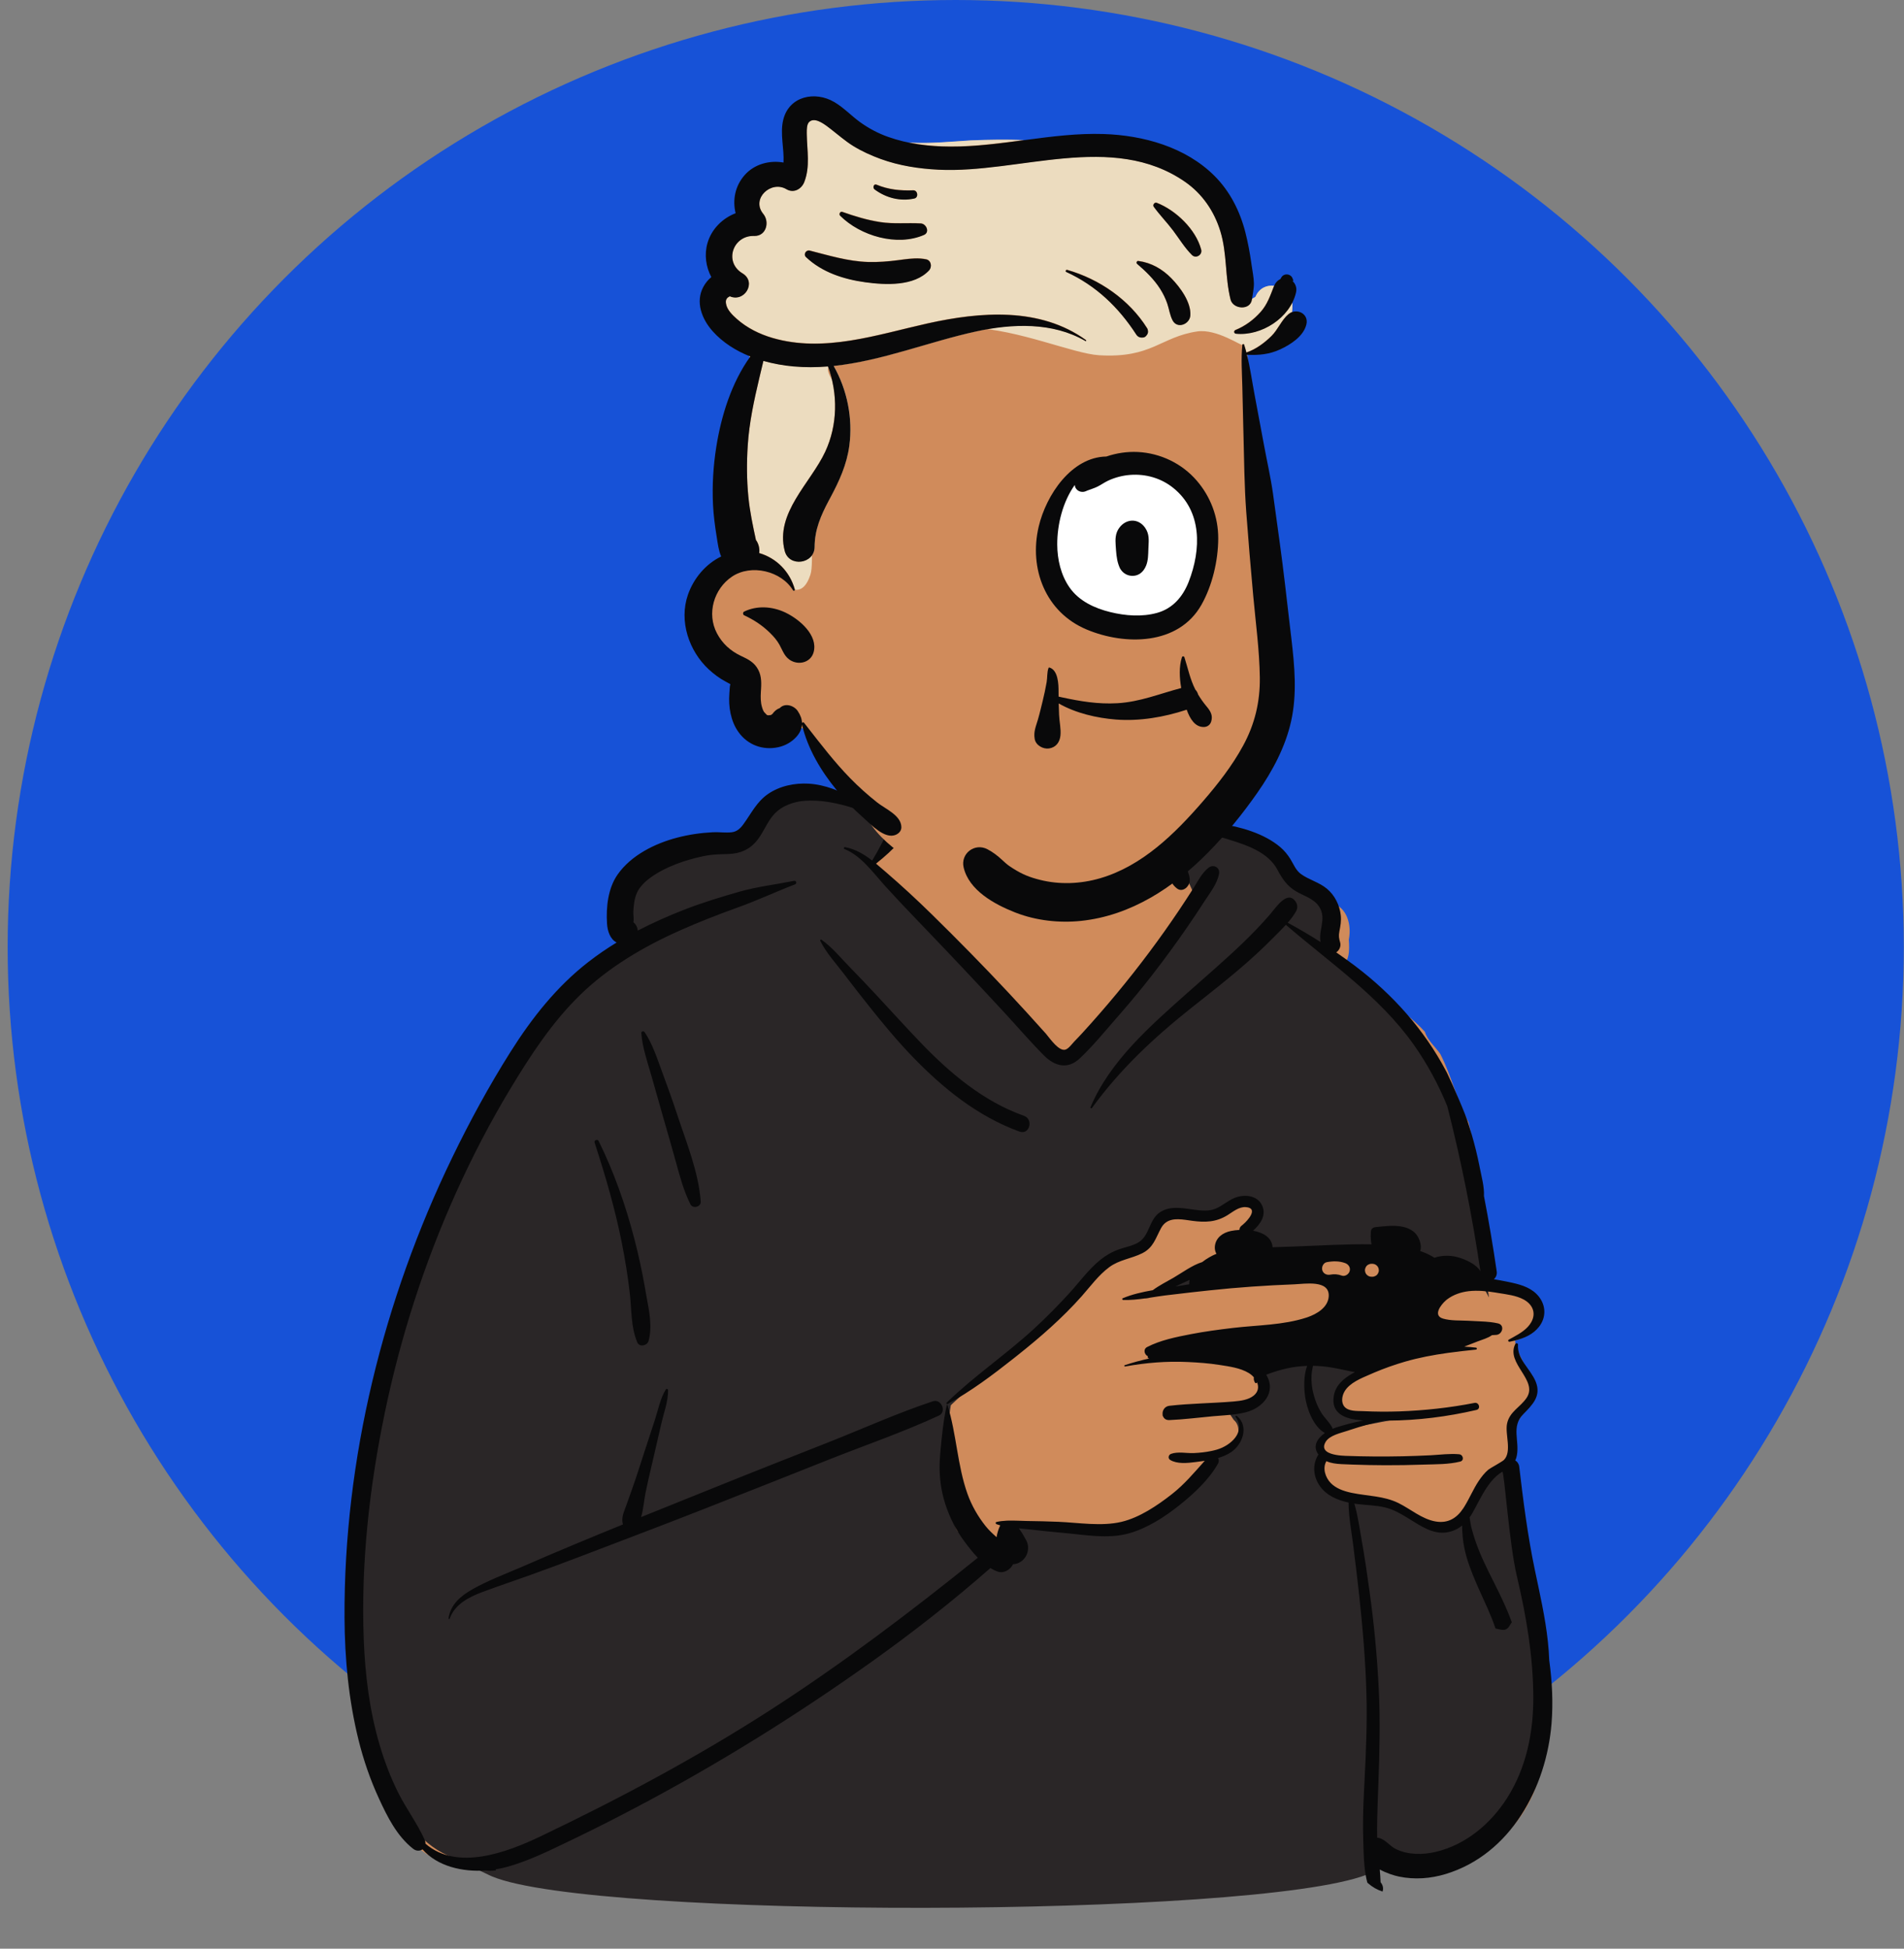 <?xml version="1.0" encoding="UTF-8"?> <svg xmlns="http://www.w3.org/2000/svg" width="128" height="131" viewBox="0 0 128 131" fill="none"><rect x="0" y="0" width="128" height="131" fill="#808080" stroke="none"/> <ellipse cx="64.25" cy="63.671" rx="63.736" ry="63.671" fill="#1752D7"></ellipse> <path fill-rule="evenodd" clip-rule="evenodd" d="M103.077 93.354C103.077 92.473 101.858 90.91 101.856 90.112C102.881 89.929 103.738 88.54 103.511 87.67C103.111 87.365 102.062 86.763 101.628 86.482C98.986 86.562 99.99 82.886 99.691 81.017C99.39 79.189 99.167 77.278 98.726 75.439C97.943 73.968 97.576 72.319 96.828 70.855C96.494 70.37 95.954 69.926 95.792 69.362C94.156 67.575 91.903 66.503 90.049 64.989C90.768 64.759 90.72 63.789 90.674 63.165C90.841 62.352 90.662 61.333 89.921 60.875C89.67 60.058 88.575 59.773 87.935 60.293C87.514 58.408 85.868 57.264 84.144 56.564C84.145 56.558 84.147 56.553 84.148 56.547C82.409 55.857 80.325 55.513 78.59 55.901C79.506 45.696 71.689 45.321 67.723 46.179C65.694 46.617 62.649 47.983 61.958 49.882C61.567 50.954 60.447 54.41 60.287 55.513C57.258 53.785 53.746 51.505 51.119 54.985C50.593 55.592 50.011 56.042 49.224 56.25C46.766 56.888 43.503 56.91 42.106 59.415C41.271 60.967 42.022 61.99 41.798 63.543C30.733 71.313 21.487 99.937 23.563 113.254C24.063 118.019 26.501 126.454 32.52 125.403C35.589 128.76 87.113 128.76 92.426 125.403C96.799 126.547 101.243 124.776 103.077 120.587C105.406 114.844 102.938 108.641 102.501 102.749C102.235 101.262 101.84 100.081 101.628 98.558C101.54 97.924 101.844 96.868 101.628 96.283C101.73 95.902 103.077 94.235 103.077 93.354Z" fill="#D08B5B"></path> <path fill-rule="evenodd" clip-rule="evenodd" d="M59.546 54.812L59.728 54.89L60.352 55.16L60.221 55.46C59.853 56.305 59.439 57.117 58.985 57.881L58.9 58.024L58.769 58.241L58.775 58.249C58.832 58.311 58.89 58.376 58.949 58.443L65.815 65.821C68.712 68.931 70.241 70.567 70.403 70.73C71.078 71.408 71.742 71.493 72.349 70.92L72.418 70.856L72.53 70.747L72.607 70.672C73.004 70.28 73.398 69.847 73.964 69.194L80.307 60.197L79.906 59.302C79.171 57.649 78.769 56.683 78.701 56.403L78.671 56.266L78.608 55.97L78.897 55.884C79.941 55.573 81.097 55.654 82.408 56.042L82.484 56.065L82.703 56.133C83.591 56.409 84.094 56.594 84.609 56.87C85.31 57.244 85.828 57.709 86.151 58.315C86.522 59.012 86.807 59.362 87.286 59.646L87.323 59.668L87.37 59.694L87.419 59.72C87.461 59.743 87.508 59.767 87.565 59.794L87.766 59.892C88.4 60.196 88.692 60.391 88.942 60.775C89.217 61.199 89.264 61.596 89.179 62.17L89.171 62.22L89.158 62.301L89.106 62.599L89.094 62.675C89.06 62.888 89.055 63.076 89.079 63.234L89.085 63.27L89.224 64.009L88.948 63.834L89.711 64.456C90.779 65.33 91.415 65.872 92.081 66.484L92.264 66.654L92.301 66.688C93.5 67.806 94.474 68.884 95.289 70.035C96.173 71.284 96.922 72.649 97.527 74.102L97.595 74.269L97.601 74.291C98.507 77.842 99.235 81.439 99.783 85.071L99.835 85.422L100.101 87.225L99.226 85.627C99.089 85.378 98.712 85.132 98.242 84.948L98.197 84.931L98.165 84.919L98.098 84.895C97.582 84.715 97.061 84.698 96.573 84.85L96.523 84.866L96.375 84.915L96.243 84.832C96.001 84.677 95.729 84.546 95.43 84.438L95.355 84.411L95.04 84.303L95.154 83.99C95.241 83.754 95.082 83.29 94.854 83.091C94.499 82.782 93.988 82.696 93.194 82.754L93.087 82.763L93.001 82.77L92.874 82.783L92.471 82.826L92.471 82.828C92.466 82.898 92.463 82.962 92.461 83.022L92.461 83.067L92.461 83.11C92.463 83.26 92.475 83.398 92.5 83.528L92.512 83.582L92.603 83.988L92.187 83.98L92.006 83.978C91.4 83.97 90.763 83.98 90.013 84.005L89.273 84.032L87.386 84.112L85.73 84.17L85.237 84.187L85.213 83.874C85.182 83.462 84.83 83.189 84.206 83.067L84.166 83.06L83.514 82.942L84.049 82.456L84.093 82.415L84.137 82.372C84.568 81.943 84.713 81.55 84.535 81.171C84.328 80.726 83.688 80.596 83.101 80.838L83.06 80.855L83.019 80.873C82.908 80.924 82.798 80.989 82.624 81.101L82.4 81.247L82.319 81.299C82.125 81.421 81.997 81.49 81.835 81.556C81.407 81.734 81.007 81.746 80.35 81.664L80.292 81.657L80.152 81.638L79.797 81.589L79.709 81.577L79.62 81.566C78.949 81.486 78.524 81.529 78.165 81.758C77.936 81.905 77.806 82.093 77.606 82.53L77.51 82.742L77.468 82.832C77.227 83.346 77.044 83.592 76.684 83.806C76.454 83.943 76.236 84.025 75.851 84.136L75.577 84.216L75.48 84.245C75.421 84.263 75.373 84.279 75.321 84.298C74.902 84.447 74.523 84.661 74.167 84.948L74.112 84.993L74.052 85.043C73.705 85.335 73.408 85.653 72.902 86.247L72.534 86.682L72.403 86.835L72.294 86.959C72.283 86.972 72.271 86.985 72.26 86.998L72.157 87.112C71.354 87.993 70.551 88.806 69.733 89.559L69.561 89.716L69.385 89.875L69.239 90.004C68.763 90.423 68.25 90.847 67.451 91.488L66.462 92.28L66.151 92.531C65.216 93.288 64.647 93.777 64.067 94.328L63.923 94.466L63.913 94.525C63.907 94.558 63.901 94.596 63.894 94.639C63.894 94.639 63.328 98.133 63.842 100.998C64.356 103.864 64.538 102.699 65.059 103.402L65.179 103.564C65.465 103.943 65.685 104.212 65.923 104.462L66.205 104.753L66.529 105.015L66.734 105.139C66.882 105.228 67.03 105.299 67.177 105.349C67.381 105.419 67.654 105.281 67.788 105.037L67.8 105.013L67.888 104.838L68.083 104.833C68.129 104.832 68.176 104.824 68.221 104.812C68.684 104.684 68.914 104.133 68.688 103.705L68.675 103.682L68.558 103.474L68.498 103.37C68.412 103.222 68.332 103.097 68.251 102.987L68.221 102.946L67.771 102.354L68.904 102.46L68.996 102.469L69.124 102.482L69.532 102.529C69.956 102.576 70.367 102.62 70.766 102.659L71.107 102.691L71.703 102.746L71.825 102.758L72.09 102.786L72.723 102.854L72.949 102.878L73.075 102.89C73.196 102.901 73.305 102.91 73.413 102.919L73.533 102.927C74.446 102.989 75.159 102.948 75.805 102.766C76.857 102.468 77.915 101.854 79.06 100.945C80.231 100.015 81.077 99.14 81.586 98.232C81.596 98.215 81.597 98.202 81.591 98.185L81.586 98.175L81.392 97.82L81.78 97.705C82.09 97.614 82.353 97.497 82.574 97.348C83.254 96.89 83.482 95.974 82.989 95.495L82.967 95.475L82.937 95.448L82.52 94.823L83.123 94.734C83.325 94.703 83.502 94.668 83.667 94.625C84.768 94.339 85.334 93.46 84.847 92.615L84.83 92.588L84.633 92.262L84.985 92.117C85.06 92.086 85.138 92.057 85.225 92.026L85.277 92.008L85.33 91.99L85.528 91.925C85.946 91.787 86.355 91.682 86.763 91.611C87.085 91.555 87.407 91.519 87.73 91.503L87.851 91.498L87.987 91.493L87.987 91.489L88.066 91.491L88.343 91.481L88.337 91.495C88.747 91.505 89.159 91.545 89.57 91.615L89.668 91.631C89.811 91.656 89.947 91.682 90.092 91.712L90.721 91.845C90.835 91.869 90.935 91.888 91.034 91.906L91.129 91.923L92.142 92.094L91.217 92.539L91.193 92.551L91.169 92.563L91.067 92.62C90.438 92.975 90.066 93.38 89.978 93.88C89.842 94.66 90.286 95.019 91.332 95.141L91.419 95.15L91.512 95.159L91.572 95.164L94.192 95.341L91.711 95.817C91.111 95.932 90.504 96.088 89.891 96.282C89.843 96.297 89.792 96.316 89.736 96.338L89.694 96.355L89.441 96.46L89.2 96.635C88.775 96.949 88.656 97.262 88.868 97.572L88.883 97.593L89.014 97.772L88.895 97.96C88.552 98.5 88.597 99.188 89.007 99.747C89.349 100.213 89.902 100.51 90.656 100.68L90.715 100.693L90.88 100.728L91.122 100.766L91.297 100.79L91.432 100.806L91.523 100.815L91.662 100.828L92.043 100.86C92.584 100.906 92.862 100.944 93.195 101.027C93.643 101.139 94.037 101.32 94.561 101.63L94.622 101.667L94.751 101.745L95.002 101.899L95.245 102.049L95.326 102.099L95.427 102.161C96.174 102.606 96.666 102.773 97.183 102.695C97.513 102.646 97.789 102.525 98.033 102.334L98.072 102.303L98.447 101.994L98.436 101.931L98.518 101.819C98.675 101.604 99.341 100.348 99.342 100.348C99.772 99.592 100.187 99.07 100.711 98.725L100.756 98.696L100.859 98.633L100.977 98.608L101.036 98.617C101.209 98.644 101.26 98.721 101.308 98.85C101.321 98.883 101.331 98.92 101.341 98.964L101.35 99.008L101.359 99.058L101.373 99.145L101.388 99.247L101.405 99.372L101.424 99.517C101.438 99.634 101.454 99.769 101.472 99.929L101.669 101.748L101.724 102.231L101.774 102.662C101.778 102.697 101.782 102.732 101.786 102.766L101.829 103.115L101.875 103.48C101.995 104.4 102.114 105.14 102.237 105.701L102.259 105.802L102.274 105.867L102.314 106.035C103.018 109.052 103.375 111.543 103.393 114.039C103.409 116.721 102.824 119.116 101.555 121.089C100.345 122.973 98.579 124.339 96.59 124.811C95.541 125.059 94.501 125.005 93.662 124.588C93.509 124.511 93.4 124.433 93.202 124.267L93.136 124.212C92.874 123.99 92.758 123.913 92.619 123.88C92.602 123.876 92.585 123.873 92.569 123.871L92.545 123.869L92.248 123.846L92.243 123.549C92.232 122.915 91.93 122.668 91.958 123.656C91.958 123.656 92.013 125.08 92.028 125.26L92.038 125.378L92.042 125.419L91.867 126.031C84.225 128.949 39.922 129 33.086 126.145L32.891 126.058L31.682 125.477C31.682 125.477 34.104 124.913 32.448 125.122C30.671 125.347 28.603 124.258 27.482 122.425L27.073 121.751L26.948 121.542L26.879 121.424C26.712 121.139 26.594 120.921 26.468 120.67C25.961 119.658 25.54 118.569 25.194 117.397C24.55 115.217 24.213 112.855 24.112 110.183C23.93 105.351 24.428 100.251 25.529 94.938C26.598 89.784 28.216 84.774 30.352 80.037C31.419 77.668 32.596 75.404 33.886 73.245L34.024 73.014L34.175 72.764L34.33 72.51L34.486 72.257L34.628 72.028L34.771 71.799L34.916 71.571C36.233 69.5 37.405 67.972 38.76 66.654C39.963 65.482 41.231 64.293 42.563 63.088L42.535 62.583L42.533 62.574C42.505 62.408 42.004 60.988 42.51 59.883L42.568 59.758C43.027 58.788 43.093 59.037 43.532 58.731L43.55 58.718C44.513 58.029 45.739 57.557 47.193 57.242C47.565 57.161 47.916 57.125 48.411 57.105L48.479 57.102L48.569 57.099L48.953 57.088C49.678 57.065 50.221 56.809 50.64 56.28L50.671 56.24L50.702 56.199L50.731 56.159C50.834 56.016 50.931 55.853 51.089 55.572L51.197 55.381L51.249 55.29L51.302 55.199C51.483 54.892 51.611 54.712 51.793 54.514C52.341 53.919 53.191 53.569 54.088 53.51C55.678 53.407 57.243 53.833 59.546 54.812ZM80.411 85.473L80.281 86.11C80.269 86.17 80.262 86.229 80.261 86.287L80.261 86.33L80.271 86.621L79.983 86.663C79.75 86.698 79.519 86.734 79.291 86.771L79.063 86.809L76.916 87.173L78.879 86.187L78.919 86.168L78.93 86.162L79.005 86.126L79.241 86.016L79.822 85.75L80.411 85.473Z" fill="#2A2627"></path> <path fill-rule="evenodd" clip-rule="evenodd" d="M78.722 52.605C78.843 53.126 78.732 53.713 78.752 54.248C78.772 54.759 78.832 55.267 78.921 55.771C79.855 55.279 80.959 55.216 82.024 55.374C83.401 55.579 84.995 56.032 86.074 56.952C86.34 57.179 86.561 57.448 86.746 57.745C86.968 58.101 87.109 58.503 87.461 58.758C88.005 59.153 88.68 59.305 89.203 59.743C89.736 60.188 90.067 60.855 90.137 61.543C90.174 61.909 90.114 62.251 90.044 62.608C89.982 62.929 90.013 63.061 90.097 63.37C90.164 63.613 90.037 63.889 89.83 64.022C90.273 64.326 90.71 64.64 91.14 64.966C93.641 66.865 95.756 69.231 97.222 72.016L97.258 72.085L97.299 72.168C97.656 72.902 98.591 75.048 98.707 75.531C98.79 75.783 98.871 76.036 98.946 76.29C99.143 76.965 99.311 77.648 99.449 78.336L99.487 78.524C99.599 79.102 99.793 79.787 99.762 80.403C100.087 82.086 100.374 83.776 100.62 85.473C100.652 85.695 100.563 85.876 100.426 85.996C100.755 86.048 101.081 86.113 101.404 86.179L101.591 86.218L101.685 86.239C102.357 86.39 103.021 86.611 103.461 87.176C103.936 87.787 103.945 88.571 103.468 89.186C103.064 89.709 102.472 89.957 101.855 90.114C101.733 90.144 101.61 90.173 101.487 90.198C101.405 90.215 101.35 90.102 101.429 90.058L101.56 89.986L101.738 89.888C102.203 89.632 102.686 89.342 102.944 88.879C103.293 88.251 103.017 87.67 102.417 87.351C101.915 87.084 101.294 87.015 100.736 86.924L100.506 86.886C99.923 86.793 99.328 86.733 98.74 86.799C98.225 86.858 97.704 87.033 97.288 87.348L97.249 87.378L97.209 87.412C96.845 87.728 96.32 88.438 97.008 88.642C97.534 88.798 98.174 88.759 98.727 88.789L98.799 88.793C99.261 88.825 99.745 88.825 100.213 88.88C100.38 88.9 100.546 88.927 100.708 88.965C101.173 89.075 101.013 89.694 100.603 89.737C100.503 89.748 100.401 89.753 100.299 89.756C100.031 89.957 99.661 90.049 99.344 90.174C99.041 90.293 98.738 90.412 98.432 90.529C98.695 90.541 98.959 90.562 99.221 90.595C99.306 90.605 99.307 90.719 99.221 90.728C98.59 90.792 97.958 90.862 97.329 90.95C96.355 91.085 95.387 91.266 94.441 91.541C93.75 91.743 93.067 91.984 92.404 92.264L92.204 92.351L92.121 92.387C91.52 92.647 90.743 92.952 90.397 93.526C90.216 93.826 90.137 94.288 90.392 94.575C90.664 94.883 91.235 94.848 91.616 94.863L91.647 94.864C92.455 94.903 93.263 94.909 94.072 94.881C95.767 94.821 97.463 94.636 99.127 94.31C99.434 94.25 99.567 94.711 99.258 94.783C97.295 95.239 95.31 95.489 93.296 95.501L93.075 95.501C92.29 95.651 91.521 95.875 90.758 96.127L90.605 96.178C90.154 96.331 89.385 96.482 89.119 96.929C88.943 97.226 89.005 97.43 89.179 97.568C89.486 97.811 90.139 97.857 90.457 97.869C91.731 97.916 93.005 97.925 94.28 97.898C94.917 97.884 95.554 97.861 96.191 97.829C96.813 97.796 97.478 97.703 98.099 97.763C98.365 97.789 98.455 98.181 98.165 98.254C97.4 98.448 96.542 98.431 95.751 98.456L95.66 98.459C94.811 98.489 93.961 98.502 93.112 98.5C92.383 98.497 91.655 98.483 90.927 98.456L90.283 98.43L90.169 98.425C89.826 98.406 89.476 98.367 89.171 98.226C88.891 98.696 89.101 99.326 89.463 99.698C89.808 100.053 90.306 100.228 90.782 100.337C90.827 100.346 90.872 100.356 90.916 100.365C91.964 100.578 93.03 100.56 94.01 101.041C94.834 101.446 95.588 102.121 96.511 102.281C97.337 102.424 97.936 102.061 98.376 101.388C98.4 101.351 98.424 101.314 98.447 101.277C98.793 100.72 99.042 100.106 99.407 99.559C99.593 99.281 99.803 99.013 100.06 98.795C100.176 98.696 100.983 98.267 101.11 98.139C101.653 97.581 101.172 96.409 101.313 95.71C101.479 94.897 102.194 94.611 102.623 93.98C103.438 92.781 101.202 91.657 101.871 90.346C101.879 90.329 101.89 90.317 101.904 90.31C101.963 90.278 102.057 90.317 102.051 90.395C101.977 91.372 102.909 92.045 103.245 92.892C103.629 93.855 103.017 94.439 102.392 95.082C101.591 95.908 102.155 96.834 101.976 97.829C101.953 97.959 101.915 98.074 101.867 98.177C102.004 98.262 102.109 98.402 102.133 98.599C102.407 100.928 102.703 103.25 103.185 105.548L103.288 106.036L103.426 106.687C103.77 108.316 104.091 109.951 104.152 111.615C104.343 113.02 104.419 114.437 104.306 115.852C103.962 120.157 101.555 124.661 97.182 125.983C96.17 126.289 95.096 126.368 94.058 126.154C93.702 126.081 93.204 125.92 92.756 125.676C92.783 125.963 92.804 126.25 92.813 126.536C92.96 126.7 93.027 126.948 92.943 127.16C92.586 127.043 92.262 126.857 91.97 126.603L91.922 126.56C91.749 125.917 91.698 125.214 91.673 124.536L91.666 124.344C91.66 124.156 91.656 123.972 91.649 123.793C91.612 122.675 91.638 121.555 91.696 120.438L91.738 119.616C91.835 117.698 91.915 115.785 91.861 113.862C91.8 111.649 91.611 109.445 91.374 107.244C91.251 106.109 91.111 104.976 90.969 103.843C90.854 102.931 90.663 101.949 90.66 101.008C89.927 100.851 89.207 100.551 88.757 99.936C88.279 99.284 88.208 98.45 88.633 97.782C88.222 97.22 88.559 96.691 89.066 96.334C88.287 95.897 87.852 94.706 87.737 93.878C87.658 93.31 87.633 92.46 87.876 91.821C87.528 91.833 87.179 91.869 86.831 91.928C86.428 91.999 86.033 92.103 85.643 92.231L85.446 92.296C85.347 92.33 85.234 92.369 85.123 92.415C85.828 93.58 84.923 94.636 83.762 94.937C83.541 94.995 83.316 95.035 83.089 95.068C82.576 95.139 82.052 95.16 81.544 95.207C80.571 95.296 79.592 95.424 78.616 95.465C78.401 95.475 78.263 95.375 78.198 95.235C78.196 95.233 78.195 95.232 78.195 95.23C78.172 95.193 78.156 95.154 78.151 95.112C78.154 95.116 78.159 95.118 78.162 95.12C78.115 94.859 78.272 94.541 78.616 94.503C80.025 94.344 81.455 94.336 82.869 94.22L82.959 94.212C83.403 94.174 83.926 94.104 84.277 93.823C84.604 93.561 84.633 93.222 84.503 92.915C84.5 92.922 84.498 92.931 84.497 92.939C84.487 92.999 84.404 92.998 84.376 92.955C84.295 92.831 84.274 92.709 84.295 92.591C84.197 92.478 84.078 92.378 83.95 92.301C83.38 91.955 82.632 91.86 81.984 91.757C81.275 91.645 80.561 91.594 79.846 91.561C78.438 91.494 77.026 91.609 75.642 91.861C75.584 91.871 75.56 91.79 75.617 91.772C76.157 91.593 76.709 91.443 77.267 91.324C77.254 91.322 77.241 91.32 77.228 91.317C77.179 91.305 77.144 91.245 77.16 91.197C77.162 91.189 77.166 91.182 77.169 91.175C76.932 91.066 76.833 90.701 77.12 90.553C78.016 90.09 79.067 89.881 80.05 89.69C80.994 89.508 81.948 89.381 82.903 89.268C84.517 89.079 86.277 89.083 87.83 88.573L87.894 88.552C88.527 88.334 89.282 87.892 89.326 87.145C89.391 86.016 87.714 86.311 87.015 86.338C85.103 86.411 83.192 86.543 81.288 86.748C80.899 86.789 80.511 86.832 80.122 86.875C79.527 86.942 78.93 87.011 78.336 87.085C78.004 87.127 77.664 87.181 77.323 87.234C77.216 87.26 77.111 87.278 77.007 87.288C76.999 87.289 76.993 87.287 76.987 87.284C76.49 87.353 75.99 87.406 75.505 87.391C75.449 87.39 75.414 87.303 75.473 87.277C76.1 87.011 76.798 86.855 77.498 86.732C77.931 86.408 78.454 86.149 78.885 85.899C79.475 85.555 80.151 85.049 80.82 84.843C81.121 84.606 81.463 84.415 81.778 84.286C81.688 84.145 81.655 83.95 81.671 83.786C81.731 83.197 82.203 82.868 82.747 82.753C82.916 82.718 83.11 82.692 83.318 82.682C83.323 82.572 83.372 82.465 83.48 82.384L83.513 82.36L83.535 82.341C83.901 82.045 84.626 81.21 83.753 81.148C83.289 81.116 82.897 81.456 82.528 81.685C81.762 82.163 81.02 82.187 80.145 82.068L79.752 82.012L79.686 82.003C79.054 81.92 78.412 81.909 78.058 82.554C77.68 83.244 77.547 83.873 76.782 84.253C76.052 84.616 75.241 84.687 74.571 85.186C73.852 85.719 73.312 86.468 72.725 87.132C71.428 88.595 69.944 89.887 68.416 91.102L68.144 91.318C66.737 92.43 65.284 93.525 63.708 94.382C63.697 94.387 63.686 94.39 63.676 94.39C63.634 94.385 63.602 94.331 63.641 94.294C65.481 92.505 67.634 91.055 69.525 89.315C70.363 88.543 71.161 87.731 71.929 86.888C72.599 86.149 73.194 85.319 73.975 84.69C74.355 84.384 74.766 84.15 75.225 83.986C75.654 83.833 76.135 83.757 76.53 83.522C77.304 83.062 77.229 81.974 78.003 81.479C78.666 81.055 79.475 81.21 80.211 81.311L80.299 81.323C80.775 81.386 81.269 81.439 81.724 81.251C82.174 81.065 82.537 80.716 82.991 80.531C83.623 80.271 84.52 80.333 84.844 81.029C85.155 81.693 84.731 82.294 84.237 82.734C84.911 82.856 85.502 83.182 85.552 83.846C86.046 83.829 86.539 83.812 87.034 83.795C88.755 83.735 90.484 83.619 92.206 83.65C92.167 83.475 92.15 83.294 92.147 83.11C92.147 83.008 92.151 82.905 92.158 82.801C92.171 82.622 92.289 82.514 92.463 82.496L92.852 82.454L92.982 82.442C93.711 82.373 94.526 82.358 95.081 82.84C95.379 83.1 95.62 83.699 95.474 84.099C95.814 84.215 96.137 84.364 96.432 84.552C97.017 84.356 97.631 84.378 98.218 84.583L98.288 84.608C98.706 84.761 99.298 85.052 99.525 85.466C98.974 81.731 98.231 78.027 97.298 74.368C96.702 72.906 95.949 71.51 95.036 70.221C92.735 66.972 89.422 64.739 86.446 62.171C86.183 62.46 85.9 62.735 85.636 62.999L85.524 63.112C84.985 63.658 84.423 64.18 83.848 64.688C82.648 65.749 81.384 66.729 80.129 67.724C77.6 69.73 75.313 71.861 73.411 74.481C73.377 74.528 73.282 74.5 73.308 74.438C74.613 71.335 77.319 68.977 79.776 66.789C81.068 65.638 82.391 64.515 83.634 63.31C84.213 62.748 84.774 62.167 85.303 61.558L85.435 61.405C85.781 61 86.592 59.763 87.127 60.655C87.24 60.842 87.235 61.081 87.127 61.268C86.975 61.533 86.782 61.787 86.571 62.03C87.322 62.438 88.058 62.87 88.777 63.327C88.736 63.107 88.746 62.863 88.784 62.62L88.797 62.543L88.85 62.241C88.925 61.796 88.963 61.383 88.681 60.949C88.328 60.406 87.663 60.237 87.133 59.923C86.522 59.562 86.203 59.078 85.876 58.465C85.25 57.29 83.835 56.819 82.619 56.441L82.466 56.393C81.342 56.045 80.127 55.858 79.004 56.193C79.109 56.684 79.247 57.167 79.419 57.638C79.603 58.14 80.022 58.697 79.979 59.239C79.949 59.613 79.499 60.014 79.126 59.728C78.598 59.322 78.492 58.662 78.351 58.033C78.214 57.425 78.126 56.802 78.089 56.179C78.053 55.58 78.081 54.98 78.155 54.385L78.212 53.947L78.226 53.845C78.288 53.403 78.379 52.939 78.628 52.592C78.652 52.559 78.711 52.558 78.722 52.605ZM63.392 50.118C63.4 50.153 63.405 50.188 63.41 50.223C63.447 50.372 63.46 50.515 63.456 50.659C63.458 50.711 63.454 50.763 63.445 50.815C63.425 50.984 63.384 51.158 63.329 51.349C63.212 51.753 63.077 52.153 62.927 52.547C62.63 53.325 62.279 54.068 61.845 54.78C61.062 56.067 60.066 57.134 58.892 58.057C59.114 58.241 59.332 58.432 59.55 58.62C60.605 59.528 61.632 60.477 62.626 61.451C64.391 63.181 66.122 64.943 67.811 66.748C68.644 67.638 69.462 68.539 70.275 69.447L70.302 69.477L70.331 69.512C70.62 69.861 71.197 70.694 71.628 70.56C71.845 70.493 72.075 70.168 72.223 70.013L72.496 69.728C72.587 69.633 72.677 69.537 72.766 69.44C74.354 67.7 75.858 65.892 77.269 64.002C77.958 63.081 78.624 62.141 79.266 61.186C79.596 60.695 79.919 60.199 80.237 59.699C80.543 59.216 80.791 58.697 81.243 58.336C81.575 58.071 82.035 58.314 81.951 58.748C81.82 59.431 81.347 60.009 80.974 60.587C80.6 61.167 80.217 61.742 79.825 62.311C79.072 63.406 78.285 64.478 77.471 65.529C76.77 66.433 76.038 67.315 75.287 68.178L75.081 68.413C74.273 69.335 73.48 70.313 72.587 71.154C71.787 71.907 70.913 71.688 70.185 70.956C69.263 70.03 68.408 69.03 67.521 68.07C65.749 66.154 63.959 64.252 62.151 62.37L61.556 61.75C60.863 61.027 60.172 60.298 59.5 59.557L59.413 59.46C58.646 58.598 57.866 57.517 56.776 57.078C56.697 57.047 56.726 56.935 56.812 56.95C57.509 57.08 58.092 57.431 58.634 57.851C59.121 57.045 59.556 56.195 59.935 55.326L59.692 55.22C57.952 54.468 55.991 53.71 54.123 53.832C53.37 53.881 52.567 54.166 52.047 54.731C51.576 55.243 51.341 55.934 50.909 56.479C50.415 57.103 49.769 57.385 48.977 57.41L48.592 57.422C48.149 57.436 47.725 57.459 47.275 57.557C46.058 57.821 44.775 58.249 43.754 58.98C43.384 59.245 43.001 59.61 42.822 60.011C42.645 60.41 42.594 60.875 42.576 61.305C42.568 61.514 42.631 61.791 42.578 61.991C42.584 61.968 42.587 61.981 42.588 62.005C42.751 62.133 42.862 62.347 42.874 62.56C43.892 62.03 44.945 61.565 46.019 61.146C47.215 60.68 48.447 60.306 49.681 59.952C50.887 59.606 52.151 59.462 53.381 59.215C53.537 59.184 53.592 59.395 53.446 59.452C52.153 59.948 50.902 60.537 49.598 61.004C48.295 61.471 47.001 61.977 45.736 62.539C43.29 63.625 40.928 65.008 39.001 66.883C37.119 68.715 35.667 70.941 34.317 73.179C32.958 75.432 31.744 77.768 30.663 80.167C28.523 84.913 26.919 89.903 25.863 95C24.835 99.96 24.261 105.097 24.452 110.167C24.543 112.575 24.837 114.984 25.521 117.3C25.848 118.407 26.257 119.488 26.774 120.52C27.319 121.608 28.053 122.577 28.551 123.684C28.592 123.775 28.607 123.862 28.605 123.943C30.728 125.782 34.05 124.543 36.347 123.445C41.633 120.918 46.822 118.151 51.753 114.977C56.62 111.844 61.232 108.348 65.735 104.719C65.387 104.359 65.08 103.957 64.81 103.592C64.253 102.839 63.834 101.985 63.545 101.095C63.208 100.052 63.103 98.936 63.199 97.847L63.226 97.538C63.318 96.51 63.424 95.466 63.65 94.46C63.652 94.447 63.661 94.442 63.672 94.442C63.683 94.442 63.694 94.448 63.699 94.46C64.307 96.408 64.356 98.501 65.04 100.423C65.315 101.196 65.742 101.943 66.253 102.584C66.474 102.862 66.734 103.102 66.998 103.337C67.015 103.217 67.039 103.099 67.075 102.982L67.104 102.89C67.139 102.778 67.183 102.654 67.244 102.544C67.158 102.519 67.074 102.492 66.991 102.461C66.926 102.437 66.912 102.331 66.991 102.314C67.208 102.264 67.431 102.239 67.659 102.228C67.695 102.223 67.729 102.222 67.764 102.224C68.19 102.211 68.623 102.241 69.034 102.248C69.744 102.259 70.453 102.272 71.163 102.303C72.521 102.362 74.055 102.622 75.392 102.306C76.607 102.019 77.804 101.209 78.778 100.447C79.629 99.781 80.286 98.99 80.992 98.2C80.942 98.208 80.891 98.216 80.841 98.223L80.386 98.285C79.811 98.362 79.128 98.422 78.672 98.146C78.497 98.04 78.548 97.801 78.725 97.736C79.191 97.565 79.769 97.706 80.265 97.682C80.655 97.664 81.049 97.622 81.433 97.542C81.56 97.516 81.685 97.485 81.809 97.449C82.719 97.187 83.788 96.264 83.065 95.256C83.038 95.218 83.068 95.183 83.105 95.176C83.122 95.173 83.139 95.176 83.153 95.188C83.976 95.87 83.548 97.091 82.77 97.615C82.502 97.796 82.2 97.922 81.886 98.014C81.946 98.124 81.957 98.259 81.885 98.388C81.275 99.474 80.243 100.429 79.277 101.196C78.284 101.984 77.139 102.728 75.908 103.076C74.486 103.477 72.924 103.175 71.482 103.048C70.7 102.979 69.921 102.897 69.14 102.807C68.931 102.783 68.715 102.765 68.495 102.744C68.702 103.016 68.866 103.33 68.974 103.518C69.324 104.13 69.001 104.935 68.322 105.122C68.251 105.142 68.178 105.153 68.106 105.155C67.923 105.522 67.488 105.792 67.085 105.654C66.91 105.594 66.741 105.512 66.579 105.414C64.046 107.639 61.379 109.727 58.636 111.684C53.549 115.314 48.217 118.628 42.688 121.542C41.443 122.199 40.188 122.838 38.923 123.451L37.834 123.976C36.628 124.557 35.394 125.134 34.114 125.494C33.864 125.564 33.603 125.621 33.335 125.664C33.331 125.688 33.331 125.711 33.332 125.733C33.092 125.765 32.881 125.77 32.702 125.748L32.661 125.742C31.092 125.852 29.413 125.469 28.404 124.322C28.235 124.44 27.99 124.453 27.773 124.284C26.684 123.429 26.035 122.128 25.466 120.886C24.888 119.627 24.435 118.314 24.103 116.969C23.438 114.282 23.175 111.511 23.161 108.748C23.111 98.1 25.777 87.358 30.409 77.799C31.584 75.374 32.879 72.995 34.317 70.716C35.75 68.443 37.415 66.33 39.547 64.673C40.16 64.196 40.798 63.76 41.456 63.359C41.014 63.14 40.839 62.584 40.808 62.089C40.739 60.991 40.87 59.726 41.513 58.8C42.415 57.5 44.029 56.699 45.526 56.309C46.308 56.105 47.116 55.987 47.922 55.947C48.338 55.926 48.77 55.995 49.18 55.95C49.542 55.91 49.767 55.694 49.975 55.41C50.509 54.681 50.856 53.917 51.622 53.383C52.407 52.835 53.425 52.626 54.371 52.682C55.474 52.749 56.48 53.183 57.45 53.682C58.327 54.133 59.177 54.632 60.006 55.164C60.158 54.808 60.301 54.449 60.434 54.089C60.693 53.391 60.917 52.671 61.099 51.949C61.284 51.218 61.257 50.251 61.815 49.701C62.3 49.223 63.235 49.411 63.392 50.118ZM100.999 98.936L100.995 98.937C99.866 99.606 99.327 101.277 98.795 102.008C98.839 102.253 98.869 102.502 98.929 102.734C99.067 103.266 99.246 103.794 99.454 104.302C99.82 105.197 100.278 106.051 100.701 106.919C101.042 107.618 101.376 108.329 101.636 109.065C101.608 109.093 101.582 109.126 101.559 109.168C101.278 109.695 101.057 109.592 100.537 109.476L100.537 109.475C100.24 108.565 99.811 107.711 99.426 106.838L99.332 106.625L99.239 106.411C98.917 105.664 98.624 104.91 98.452 104.109C98.344 103.598 98.299 103.074 98.293 102.552C98.011 102.784 97.672 102.951 97.245 103.015C96.332 103.153 95.505 102.581 94.761 102.122L94.594 102.02C94.128 101.736 93.666 101.474 93.129 101.341C92.52 101.188 91.889 101.188 91.27 101.111C91.196 101.101 91.121 101.091 91.046 101.079C91.287 101.88 91.4 102.748 91.543 103.549C91.744 104.673 91.907 105.806 92.064 106.936C92.369 109.126 92.581 111.334 92.689 113.542C92.793 115.681 92.74 117.811 92.663 119.949L92.624 120.992C92.593 121.841 92.568 122.691 92.583 123.54C92.624 123.543 92.666 123.549 92.707 123.559C93.136 123.659 93.429 124.097 93.821 124.292C94.648 124.703 95.647 124.698 96.528 124.49C98.531 124.015 100.196 122.618 101.294 120.91C102.611 118.861 103.094 116.45 103.079 114.038C103.061 111.323 102.621 108.727 102.009 106.106L101.97 105.939C101.455 103.755 101.132 98.957 100.999 98.936ZM44.912 93.458C44.924 94.188 44.627 94.969 44.464 95.679C44.288 96.443 44.113 97.208 43.935 97.972L43.775 98.656C43.642 99.227 43.511 99.798 43.393 100.372C43.297 100.844 43.256 101.466 43.098 101.986C44.982 101.224 46.869 100.47 48.752 99.71C51.073 98.774 53.405 97.864 55.731 96.943C58.049 96.026 60.353 94.984 62.718 94.2C63.281 94.013 63.661 94.911 63.123 95.16C60.721 96.274 58.181 97.145 55.72 98.121L52.162 99.534C48.899 100.828 45.635 102.116 42.354 103.36C40.119 104.207 37.893 105.079 35.644 105.883C34.572 106.267 33.49 106.629 32.423 107.026C31.529 107.359 30.563 107.854 30.232 108.814C30.214 108.864 30.146 108.843 30.153 108.792C30.287 107.862 30.978 107.281 31.756 106.841C32.789 106.256 33.923 105.83 35.014 105.361L35.162 105.297C37.388 104.326 39.633 103.394 41.884 102.478C41.861 102.423 41.848 102.365 41.847 102.304L41.841 102.306C41.8 101.89 41.991 101.519 42.128 101.132L42.522 100.021C42.784 99.281 43.019 98.532 43.262 97.786C43.515 97.006 43.771 96.227 44.027 95.447C44.243 94.787 44.389 94 44.759 93.41C44.803 93.339 44.926 93.379 44.912 93.458ZM88.268 91.816L88.24 91.958C88.207 92.124 88.177 92.291 88.169 92.459C88.147 92.897 88.197 93.336 88.314 93.759C88.428 94.178 88.588 94.583 88.816 94.954C89.031 95.304 89.344 95.578 89.543 95.936C89.564 95.974 89.577 96.013 89.582 96.05C89.658 96.018 89.733 95.99 89.806 95.967C90.414 95.774 91.034 95.613 91.663 95.492L91.564 95.486L91.499 95.48C90.448 95.391 89.456 95.047 89.67 93.82C89.791 93.126 90.336 92.661 90.92 92.331L90.993 92.291C91.024 92.273 91.057 92.256 91.089 92.241C90.561 92.151 90.177 92.041 89.53 91.933C89.11 91.862 88.688 91.823 88.268 91.816ZM40.242 76.699C41.276 78.787 42.053 81.008 42.64 83.261C42.923 84.349 43.164 85.448 43.357 86.555L43.421 86.925L43.457 87.126C43.637 88.113 43.867 89.182 43.601 90.146C43.515 90.46 42.992 90.585 42.846 90.245C42.405 89.217 42.467 88.036 42.339 86.936C42.205 85.782 42.021 84.634 41.792 83.495C41.353 81.306 40.737 79.169 40.05 77.048L39.974 76.812C39.915 76.655 40.169 76.552 40.242 76.699ZM79.975 86.042C79.666 86.187 79.358 86.32 79.086 86.452C79.066 86.463 79.044 86.473 79.022 86.484C79.33 86.432 79.639 86.383 79.948 86.337C79.945 86.237 79.955 86.138 79.975 86.042ZM92.029 84.996C91.982 85.011 91.942 85.035 91.906 85.068L91.889 85.086C91.846 85.125 91.816 85.172 91.799 85.226C91.771 85.278 91.759 85.334 91.761 85.394L91.777 85.509C91.797 85.583 91.835 85.647 91.889 85.701L91.977 85.769C92.036 85.804 92.1 85.823 92.167 85.828L92.197 85.829L92.285 85.829C92.335 85.827 92.382 85.815 92.427 85.791C92.473 85.776 92.514 85.752 92.55 85.719L92.567 85.701C92.61 85.662 92.639 85.615 92.657 85.561C92.68 85.517 92.693 85.469 92.695 85.419L92.695 85.394L92.679 85.278C92.661 85.213 92.63 85.156 92.587 85.106L92.567 85.086L92.479 85.017C92.419 84.983 92.356 84.964 92.288 84.959L92.259 84.958H92.197C92.136 84.956 92.081 84.968 92.029 84.996ZM89.196 84.848C88.965 84.891 88.834 85.171 88.892 85.384C88.957 85.619 89.181 85.724 89.405 85.692L89.428 85.688C89.691 85.639 89.949 85.658 90.2 85.751C90.42 85.832 90.677 85.66 90.735 85.447C90.802 85.203 90.653 84.993 90.431 84.911C90.034 84.764 89.608 84.772 89.196 84.848ZM43.334 69.384C43.86 70.156 44.189 71.182 44.514 72.064L44.546 72.151C44.891 73.078 45.224 74.013 45.534 74.952C46.153 76.827 46.96 78.789 47.109 80.77C47.137 81.135 46.578 81.282 46.415 80.958C45.949 80.026 45.699 79.055 45.423 78.057C45.16 77.105 44.886 76.155 44.612 75.206C44.338 74.257 44.073 73.306 43.803 72.356C43.541 71.432 43.175 70.405 43.115 69.443C43.107 69.318 43.273 69.295 43.334 69.384ZM55.222 63.171C55.925 63.659 56.501 64.373 57.096 64.983C57.7 65.602 58.295 66.228 58.885 66.86C59.871 67.917 60.839 68.991 61.839 70.035C63.831 72.116 66.085 74.031 68.835 75.009C69.501 75.246 69.209 76.314 68.542 76.072C65.73 75.052 63.4 73.167 61.344 71.034C60.28 69.929 59.303 68.749 58.351 67.547C57.905 66.985 57.463 66.421 57.026 65.851L56.766 65.509C56.217 64.786 55.547 64.064 55.145 63.248C55.123 63.202 55.172 63.136 55.222 63.171Z" fill="#09090A"></path> <path fill-rule="evenodd" clip-rule="evenodd" d="M86.885 20.502C86.848 19.2 84.955 18.66 84.408 19.949C84.374 19.983 84.337 20.017 84.303 20.046C84.474 19.899 84.116 20.142 84.058 20.172C84.008 20.198 83.957 20.221 83.906 20.245C83.554 16.948 82.36 13.393 79.273 11.737C74.969 9.65 69.995 9.243 65.272 9.45C62.88 9.592 60.118 9.974 57.992 8.764C57.33 8.387 56.799 7.793 56.051 7.56C53.688 6.921 52.617 9.347 52.938 11.342C51.931 11.35 50.931 11.908 50.496 12.827C50.241 13.37 50.245 13.957 50.025 14.502C49.349 15.886 48.383 16.881 48.929 18.558C47.968 19.652 48.516 21.308 49.292 22.355C49.675 22.9 50.131 23.423 50.412 24.032C50.684 24.616 50.273 25.309 50.044 25.862C48.352 29.873 48.449 34.291 49.359 38.475C47.533 39.267 46.984 41.745 48.176 43.305C48.585 43.856 49.085 44.061 49.652 44.4C50.37 44.795 49.784 46.377 50.014 47.141C50.326 49.006 52.024 50.155 53.703 48.944C54.769 48.782 55.628 51.882 56.402 52.66C56.879 53.288 57.408 53.85 57.983 54.37C59.698 58.781 68.483 61.018 72.826 60.763C77.375 60.287 80.444 56.424 82.999 52.996C84.311 51.169 85.164 49.124 85.474 46.895C85.786 44.653 85.65 42.408 85.439 40.164C84.996 35.397 84.298 28.529 83.847 23.71C85.477 23.575 86.934 22.188 86.885 20.502V20.502Z" fill="#D08B5B"></path> <path fill-rule="evenodd" clip-rule="evenodd" d="M54.392 8.195C54.708 7.882 55.227 8.203 55.57 8.454L55.646 8.51L55.863 8.675C56.356 9.055 56.818 9.468 57.35 9.797C57.931 10.156 58.562 10.441 59.203 10.676C60.447 11.129 61.784 11.333 63.102 11.397C68.494 11.661 74.77 8.827 79.664 12.211C80.824 13.013 81.625 14.185 82.038 15.526C82.504 17.039 82.344 18.605 82.726 20.122C82.891 20.781 84.031 20.872 84.158 20.149L84.166 20.093L84.266 20.03L84.306 20.006C84.346 19.983 84.365 19.977 84.33 20.009L84.322 20.016L84.337 20.003C84.349 19.992 84.361 19.981 84.373 19.97L84.408 19.936C84.651 19.364 85.159 19.152 85.653 19.208L85.639 19.242L85.492 19.62L85.445 19.739C85.272 20.173 85.082 20.583 84.753 20.955C84.288 21.481 83.71 21.91 83.058 22.173C82.924 22.228 82.944 22.409 83.092 22.424C84.548 22.569 86.188 21.684 86.872 20.344C86.879 20.391 86.883 20.44 86.885 20.489C86.889 20.652 86.88 20.813 86.858 20.97C86.777 21 86.698 21.045 86.625 21.105C86.153 21.498 85.92 22.14 85.476 22.579C85.01 23.038 84.438 23.464 83.817 23.677C83.807 23.681 83.799 23.686 83.792 23.691C83.745 23.513 83.696 23.337 83.639 23.163C83.617 23.094 83.526 23.111 83.519 23.179C83.507 23.3 81.799 22.085 80.483 22.281C78.01 22.65 77.439 24.094 73.887 23.881C72.153 23.776 68.491 22.152 65.287 22.03C62.381 21.919 57.187 23.578 55.816 24.534C55.104 25.031 57.116 26.671 56.751 27.417C55.718 29.533 56.137 32.333 55.056 34.006L55.014 34.069C54.322 35.086 54.754 37.792 54.484 38.626C53.998 40.132 53.192 39.472 53.314 39.674C53.352 39.738 53.455 39.697 53.435 39.623C53.103 38.415 52.193 37.503 51.037 37.17C51.087 36.883 50.996 36.524 50.818 36.289L50.745 35.949L50.678 35.631C50.523 34.888 50.385 34.147 50.31 33.384C50.198 32.24 50.194 31.088 50.268 29.942C50.364 28.436 50.675 26.984 51.016 25.534L51.052 25.378L51.321 24.251C51.991 24.442 52.679 24.562 53.348 24.622C54.126 24.691 54.897 24.685 55.662 24.623C56.34 26.465 56.314 28.561 55.476 30.36C54.496 32.463 52.094 34.472 52.754 37.024C53.041 38.136 54.723 37.909 54.763 36.786L54.764 36.751C54.77 35.642 55.147 34.728 55.645 33.775L55.714 33.644L55.828 33.432C56.425 32.316 56.93 31.215 57.097 29.947C57.341 28.103 56.959 26.2 56.046 24.588C59.298 24.249 62.446 22.961 65.621 22.27L65.767 22.238L65.913 22.208C68.259 21.735 70.844 21.679 72.971 22.914C73.012 22.938 73.044 22.879 73.007 22.853C69.92 20.626 65.923 20.942 62.383 21.727L62.179 21.773L61.979 21.819C58.705 22.575 55.276 23.685 51.929 22.707C51.059 22.453 50.215 22.035 49.534 21.43L49.477 21.379C49.189 21.119 48.86 20.783 48.805 20.388C48.785 20.249 48.791 20.154 48.873 20.044C48.959 19.93 49.108 19.93 49.022 19.889C50.025 20.372 50.884 18.984 49.942 18.382L49.876 18.341C48.671 17.578 49.273 15.841 50.655 15.85L50.726 15.851C51.508 15.853 51.748 14.929 51.327 14.388L51.287 14.337C50.508 13.334 51.819 12.124 52.839 12.691L52.895 12.723C53.379 12.991 53.888 12.693 54.071 12.22C54.464 11.205 54.263 10.158 54.24 9.108L54.239 9.039L54.237 8.925L54.237 8.835L54.238 8.775C54.243 8.553 54.271 8.313 54.392 8.195ZM83.829 23.835L83.839 23.837L83.86 23.838L83.879 24.043L83.854 23.939L83.829 23.835ZM50.388 23.971L50.365 23.923L50.441 23.954L50.404 24.005L50.388 23.971ZM71.741 18.133C71.66 18.109 71.602 18.236 71.682 18.272C73.684 19.188 75.203 20.65 76.389 22.482C76.501 22.655 76.671 22.706 76.866 22.676C76.961 22.661 77.015 22.614 77.066 22.55L77.079 22.534L77.118 22.482C77.203 22.366 77.191 22.173 77.118 22.055C75.915 20.134 73.901 18.749 71.741 18.133ZM76.507 17.532C76.419 17.532 76.372 17.667 76.439 17.724C77.014 18.213 77.576 18.756 77.984 19.396C78.183 19.707 78.348 20.038 78.468 20.387C78.599 20.768 78.641 21.163 78.828 21.523C79.141 22.126 79.979 21.789 80.021 21.2C80.085 20.31 79.342 19.31 78.753 18.704C78.156 18.089 77.423 17.665 76.578 17.541L76.519 17.532L76.507 17.532ZM54.436 16.836C54.19 16.774 53.99 17.087 54.183 17.271C55.243 18.281 56.675 18.749 58.102 18.954L58.174 18.964C59.51 19.147 61.452 19.251 62.459 18.165C62.672 17.934 62.606 17.494 62.263 17.422C61.795 17.325 61.314 17.361 60.838 17.42L60.703 17.437L60.365 17.482C59.699 17.569 59.031 17.622 58.358 17.602C57.013 17.562 55.73 17.164 54.436 16.836ZM77.763 13.622C77.622 13.568 77.472 13.762 77.561 13.885C77.967 14.448 78.454 14.94 78.87 15.495C79.287 16.051 79.636 16.636 80.129 17.131C80.394 17.397 80.846 17.126 80.752 16.769C80.398 15.414 79.049 14.12 77.763 13.622ZM56.63 14.234C56.481 14.182 56.378 14.387 56.481 14.49C57.848 15.855 60.307 16.57 62.117 15.781C62.525 15.604 62.275 15.034 61.908 15.011C61.002 14.955 60.093 15.06 59.191 14.922C58.311 14.788 57.467 14.531 56.63 14.234ZM58.928 12.405C58.732 12.323 58.65 12.615 58.794 12.722C59.567 13.293 60.516 13.541 61.463 13.335C61.771 13.268 61.704 12.771 61.388 12.784C60.532 12.818 59.725 12.737 58.928 12.405ZM65.272 9.437C66.444 9.386 67.631 9.372 68.82 9.413L68.292 9.483L67.941 9.529C66.592 9.703 65.242 9.85 63.881 9.844C62.961 9.84 62.042 9.766 61.144 9.584C62.52 9.667 63.952 9.516 65.272 9.437Z" fill="#ECDCBF"></path> <path fill-rule="evenodd" clip-rule="evenodd" d="M51.356 17.636C51.355 17.643 51.357 17.648 51.358 17.655C51.359 17.653 51.359 17.652 51.359 17.65C51.358 17.644 51.357 17.641 51.356 17.636" fill="#4F66AF"></path> <path fill-rule="evenodd" clip-rule="evenodd" d="M51.355 17.706C51.349 17.699 51.341 17.695 51.333 17.688C51.332 17.689 51.332 17.689 51.332 17.689C51.34 17.694 51.348 17.7 51.355 17.706" fill="#4F66AF"></path> <path fill-rule="evenodd" clip-rule="evenodd" d="M86.626 21.119C87.161 20.674 88.004 21.083 87.823 21.816C87.625 22.613 86.771 23.158 86.065 23.486C85.339 23.823 84.631 23.888 83.839 23.851L83.829 23.849V23.849C84.049 24.731 84.174 25.648 84.342 26.535C84.556 27.661 84.766 28.787 84.973 29.914C85.173 31.003 85.426 32.094 85.58 33.189C85.735 34.294 85.884 35.399 86.036 36.505C86.291 38.351 86.496 40.205 86.712 42.057L86.816 42.933C87.032 44.788 87.207 46.645 86.796 48.491C86.411 50.221 85.544 51.834 84.538 53.279C83.552 54.693 82.452 56.052 81.243 57.282C78.913 59.654 76.039 61.554 72.669 61.907C71.219 62.058 69.669 61.889 68.305 61.362L68.214 61.327C66.834 60.781 65.142 59.848 64.783 58.316C64.562 57.377 65.531 56.643 66.38 57.089C66.773 57.295 67.069 57.532 67.392 57.828L67.449 57.88C67.713 58.126 67.814 58.201 68.119 58.392C68.743 58.785 69.212 58.971 69.921 59.15C71.229 59.479 72.64 59.427 73.968 59.038C76.786 58.212 78.973 56.056 80.846 53.895C81.864 52.722 82.829 51.491 83.573 50.123C84.355 48.688 84.715 47.181 84.694 45.548C84.669 43.706 84.415 41.856 84.248 40.023C84.077 38.153 83.92 36.285 83.781 34.413C83.651 32.657 83.639 30.894 83.593 29.133L83.584 28.802C83.558 27.868 83.539 26.932 83.518 25.997C83.497 25.065 83.423 24.121 83.519 23.192C83.526 23.125 83.617 23.108 83.639 23.176C83.696 23.35 83.746 23.527 83.792 23.704C83.799 23.699 83.808 23.694 83.817 23.691C84.438 23.477 85.01 23.051 85.476 22.592C85.921 22.154 86.153 21.511 86.626 21.119ZM52.654 8.056C53.044 6.454 54.799 6.096 56.097 6.867C56.721 7.238 57.221 7.773 57.804 8.199C58.384 8.621 59.025 8.961 59.701 9.201C61.044 9.677 62.461 9.85 63.881 9.856C67.336 9.872 70.72 8.901 74.18 9.009C76.858 9.093 79.7 9.884 81.642 11.819C82.688 12.862 83.362 14.203 83.724 15.626C83.893 16.291 84.019 16.972 84.118 17.651L84.142 17.821C84.198 18.219 84.287 18.639 84.296 19.041C84.303 19.401 84.212 19.778 84.162 20.135C84.058 20.887 82.893 20.802 82.726 20.135C82.344 18.618 82.504 17.052 82.038 15.539C81.625 14.198 80.824 13.025 79.664 12.223C74.77 8.84 68.494 11.674 63.102 11.41C61.784 11.346 60.447 11.142 59.204 10.688C58.562 10.454 57.931 10.169 57.35 9.81C56.818 9.481 56.356 9.068 55.863 8.688L55.646 8.523C55.308 8.269 54.733 7.871 54.392 8.207C54.243 8.354 54.234 8.685 54.237 8.938L54.239 9.052C54.254 10.125 54.473 11.196 54.072 12.233C53.888 12.706 53.379 13.004 52.895 12.736L52.87 12.722C51.846 12.112 50.5 13.337 51.287 14.35L51.311 14.381C51.754 14.919 51.518 15.866 50.726 15.864L50.697 15.863C49.285 15.819 48.659 17.583 49.876 18.354L49.913 18.377C50.901 18.968 50.035 20.39 49.022 19.902C49.108 19.943 48.959 19.943 48.874 20.057C48.792 20.167 48.786 20.262 48.805 20.401C48.864 20.822 49.234 21.177 49.534 21.443C50.215 22.048 51.059 22.465 51.929 22.72C55.414 23.738 58.988 22.492 62.383 21.74C65.923 20.955 69.92 20.639 73.007 22.866C73.044 22.892 73.012 22.951 72.971 22.927C70.756 21.641 68.043 21.755 65.621 22.282C62.446 22.974 59.298 24.261 56.046 24.601C56.959 26.212 57.341 28.116 57.098 29.959C56.93 31.228 56.425 32.329 55.828 33.445L55.714 33.657C55.182 34.658 54.77 35.604 54.764 36.764C54.758 37.917 53.044 38.16 52.754 37.036C52.094 34.485 54.496 32.476 55.477 30.372C56.314 28.574 56.34 26.477 55.662 24.636C54.897 24.698 54.127 24.704 53.348 24.635C52.679 24.575 51.991 24.454 51.321 24.264L51.052 25.391C50.697 26.893 50.368 28.395 50.268 29.955C50.194 31.101 50.198 32.253 50.31 33.397C50.407 34.385 50.611 35.337 50.818 36.302C50.996 36.537 51.087 36.896 51.038 37.183C52.194 37.516 53.103 38.428 53.435 39.636C53.455 39.709 53.352 39.751 53.314 39.687C52.526 38.379 50.496 37.898 49.212 38.762C47.986 39.587 47.502 41.252 48.196 42.571C48.561 43.264 49.102 43.751 49.8 44.087L49.941 44.153C50.306 44.326 50.642 44.514 50.877 44.862C51.183 45.313 51.193 45.789 51.164 46.305L51.151 46.514C51.132 46.859 51.128 47.214 51.231 47.547L51.254 47.62C51.281 47.703 51.31 47.776 51.359 47.855C51.374 47.879 51.513 48.015 51.558 48.065L51.615 48.082V48.082L51.679 48.084V48.084C51.75 48.086 51.843 48.055 51.812 48.076L51.821 48.071C51.848 48.055 51.872 48.037 51.893 48.021L51.933 47.99C52.025 47.857 52.141 47.746 52.283 47.662L52.419 47.602V47.602C52.771 47.23 53.375 47.425 53.628 47.796C53.81 48.063 53.908 48.334 53.916 48.601C53.944 48.556 54.008 48.531 54.048 48.582L54.287 48.887C55.204 50.059 56.105 51.238 57.147 52.306C57.721 52.894 58.339 53.447 58.984 53.956C59.535 54.391 60.58 54.81 60.596 55.602C60.601 55.859 60.419 56.041 60.196 56.129C59.468 56.412 58.57 55.447 58.045 54.977L58.002 54.938C57.359 54.376 56.773 53.758 56.232 53.097C55.181 51.813 54.301 50.336 53.914 48.711C53.896 48.995 53.774 49.273 53.537 49.535C53.222 49.884 52.79 50.129 52.329 50.229C51.285 50.458 50.265 50.082 49.644 49.211C49.118 48.476 48.964 47.504 49.032 46.615L49.04 46.508C49.049 46.366 49.062 46.104 49.098 45.993L48.77 45.812V45.812C48.366 45.598 47.993 45.317 47.657 45.008C46.309 43.765 45.633 41.745 46.249 39.978C46.635 38.872 47.445 37.91 48.482 37.41C48.309 37.01 48.251 36.534 48.185 36.113L48.174 36.043C48.063 35.353 47.97 34.654 47.935 33.955C47.869 32.65 47.949 31.332 48.154 30.042C48.487 27.947 49.177 25.725 50.441 23.967C49.477 23.584 48.589 23.029 47.904 22.26C47.188 21.455 46.732 20.303 47.285 19.282C47.426 19.021 47.61 18.802 47.821 18.629C47.455 17.937 47.337 17.119 47.563 16.337C47.833 15.403 48.566 14.674 49.453 14.334C49.237 13.449 49.413 12.496 50.071 11.759C50.723 11.027 51.736 10.76 52.673 10.927C52.724 9.986 52.428 8.984 52.654 8.056ZM50.025 41.115C50.884 40.695 51.903 40.762 52.761 41.16L52.82 41.188C53.757 41.642 54.998 42.704 54.7 43.834C54.526 44.494 53.792 44.72 53.223 44.435C52.748 44.197 52.639 43.771 52.401 43.343C52.232 43.04 52.024 42.803 51.779 42.56C51.263 42.048 50.683 41.667 50.025 41.362C49.93 41.318 49.933 41.16 50.025 41.115ZM71.682 18.285C71.602 18.248 71.66 18.122 71.741 18.145C73.901 18.762 75.915 20.146 77.118 22.068C77.191 22.185 77.203 22.378 77.118 22.494L77.079 22.547C77.024 22.619 76.969 22.672 76.866 22.688C76.671 22.718 76.501 22.667 76.389 22.494C75.203 20.662 73.684 19.201 71.682 18.285ZM86.141 18.648C86.324 18.338 86.809 18.4 86.906 18.748L86.92 18.778C86.972 18.897 86.948 18.921 86.851 18.854C87.092 19.052 87.201 19.348 87.127 19.665C86.73 21.381 84.786 22.606 83.092 22.437C82.945 22.422 82.924 22.241 83.058 22.187C83.71 21.923 84.288 21.494 84.754 20.968C85.206 20.457 85.396 19.872 85.639 19.255C85.73 19.023 85.872 18.856 86.072 18.765C86.099 18.729 86.122 18.69 86.141 18.648ZM76.508 17.545L76.519 17.546C77.39 17.658 78.143 18.088 78.754 18.717C79.343 19.323 80.085 20.323 80.022 21.213C79.98 21.802 79.141 22.14 78.828 21.536C78.642 21.176 78.599 20.781 78.469 20.401C78.349 20.052 78.183 19.72 77.985 19.409C77.576 18.769 77.015 18.227 76.44 17.737C76.373 17.68 76.419 17.545 76.508 17.545V17.545ZM54.183 17.284C53.99 17.1 54.19 16.787 54.436 16.849C55.73 17.177 57.013 17.575 58.359 17.615C59.031 17.635 59.699 17.582 60.365 17.495L60.703 17.45C61.222 17.382 61.75 17.329 62.264 17.436C62.606 17.507 62.673 17.948 62.459 18.178C61.452 19.264 59.51 19.16 58.174 18.977C56.724 18.778 55.261 18.311 54.183 17.284ZM77.561 13.898C77.472 13.775 77.622 13.581 77.763 13.635C79.049 14.133 80.398 15.427 80.752 16.782C80.846 17.14 80.394 17.41 80.129 17.144C79.636 16.649 79.287 16.065 78.87 15.508C78.454 14.954 77.967 14.461 77.561 13.898ZM56.481 14.503C56.378 14.4 56.481 14.195 56.63 14.248C57.467 14.544 58.311 14.801 59.191 14.935C60.093 15.073 61.002 14.969 61.908 15.024C62.275 15.047 62.525 15.617 62.117 15.795C60.307 16.583 57.848 15.868 56.481 14.503ZM58.794 12.735C58.65 12.628 58.732 12.336 58.928 12.418C59.725 12.75 60.532 12.832 61.388 12.797C61.704 12.785 61.771 13.281 61.463 13.348C60.516 13.554 59.567 13.306 58.794 12.735Z" fill="#09090A"></path> <path fill-rule="evenodd" clip-rule="evenodd" d="M75.958 42.351C79.025 42.351 81.51 39.817 81.51 36.691C81.51 33.565 79.025 31.03 75.958 31.03C72.892 31.03 70.407 33.565 70.407 36.691C70.407 39.817 72.892 42.351 75.958 42.351Z" fill="white"></path> <path fill-rule="evenodd" clip-rule="evenodd" d="M79.457 44.184C79.483 44.102 79.598 44.102 79.624 44.184C79.863 44.93 80.004 45.66 80.361 46.361C80.45 46.452 80.513 46.567 80.547 46.69C80.713 46.968 80.899 47.231 81.107 47.48C81.369 47.793 81.559 48.088 81.421 48.516C81.352 48.727 81.176 48.861 80.953 48.872C80.343 48.899 79.995 48.317 79.778 47.709C78.267 48.211 76.602 48.495 75.017 48.371C73.73 48.269 72.326 47.946 71.173 47.289C71.18 47.537 71.19 47.786 71.198 48.034C71.214 48.494 71.338 48.998 71.29 49.45C71.243 49.898 70.988 50.245 70.527 50.314C70.13 50.374 69.639 50.109 69.561 49.684C69.472 49.19 69.638 48.845 69.774 48.379C69.895 47.968 69.99 47.547 70.094 47.131C70.199 46.711 70.285 46.287 70.362 45.861C70.419 45.55 70.378 45.198 70.489 44.905C70.498 44.882 70.52 44.865 70.545 44.873C71.132 45.041 71.166 45.987 71.163 46.494L71.163 46.519C71.162 46.623 71.163 46.726 71.165 46.829L71.389 46.879C72.621 47.145 73.817 47.348 75.113 47.274C76.632 47.188 77.968 46.633 79.41 46.252C79.29 45.567 79.254 44.82 79.457 44.184ZM74.376 30.69C75.05 30.459 75.779 30.35 76.488 30.385C78.008 30.46 79.456 31.154 80.452 32.309C81.393 33.399 81.904 34.767 81.898 36.209C81.891 37.691 81.501 39.361 80.768 40.658C79.228 43.384 75.63 43.403 73.045 42.316C70.286 41.156 69.164 38.231 69.828 35.403C70.328 33.277 72.032 30.725 74.376 30.69ZM78.87 32.796C78.056 32.143 77.031 31.849 75.995 31.924C75.481 31.96 74.958 32.096 74.491 32.315C74.243 32.432 74.021 32.595 73.776 32.716C73.558 32.824 73.322 32.888 73.097 32.978L73.013 33.014C72.644 33.179 72.272 32.943 72.254 32.599C71.45 33.726 71.069 35.255 71.075 36.611C71.08 37.61 71.318 38.647 71.891 39.478C72.528 40.403 73.585 40.89 74.645 41.149C75.661 41.397 76.768 41.483 77.786 41.201C78.842 40.909 79.525 40.107 79.913 39.108C80.756 36.94 80.825 34.366 78.87 32.796ZM75.243 35.485C75.704 34.855 76.531 34.822 76.986 35.485C77.273 35.902 77.231 36.304 77.208 36.784L77.203 36.892C77.19 37.272 77.192 37.672 77.049 38.023C76.867 38.474 76.511 38.762 76.008 38.703C75.712 38.667 75.464 38.49 75.32 38.247L75.315 38.249C75.113 37.846 75.061 37.438 75.027 36.998L75.004 36.675C74.975 36.252 74.974 35.852 75.243 35.485Z" fill="#09090A"></path> </svg> 
